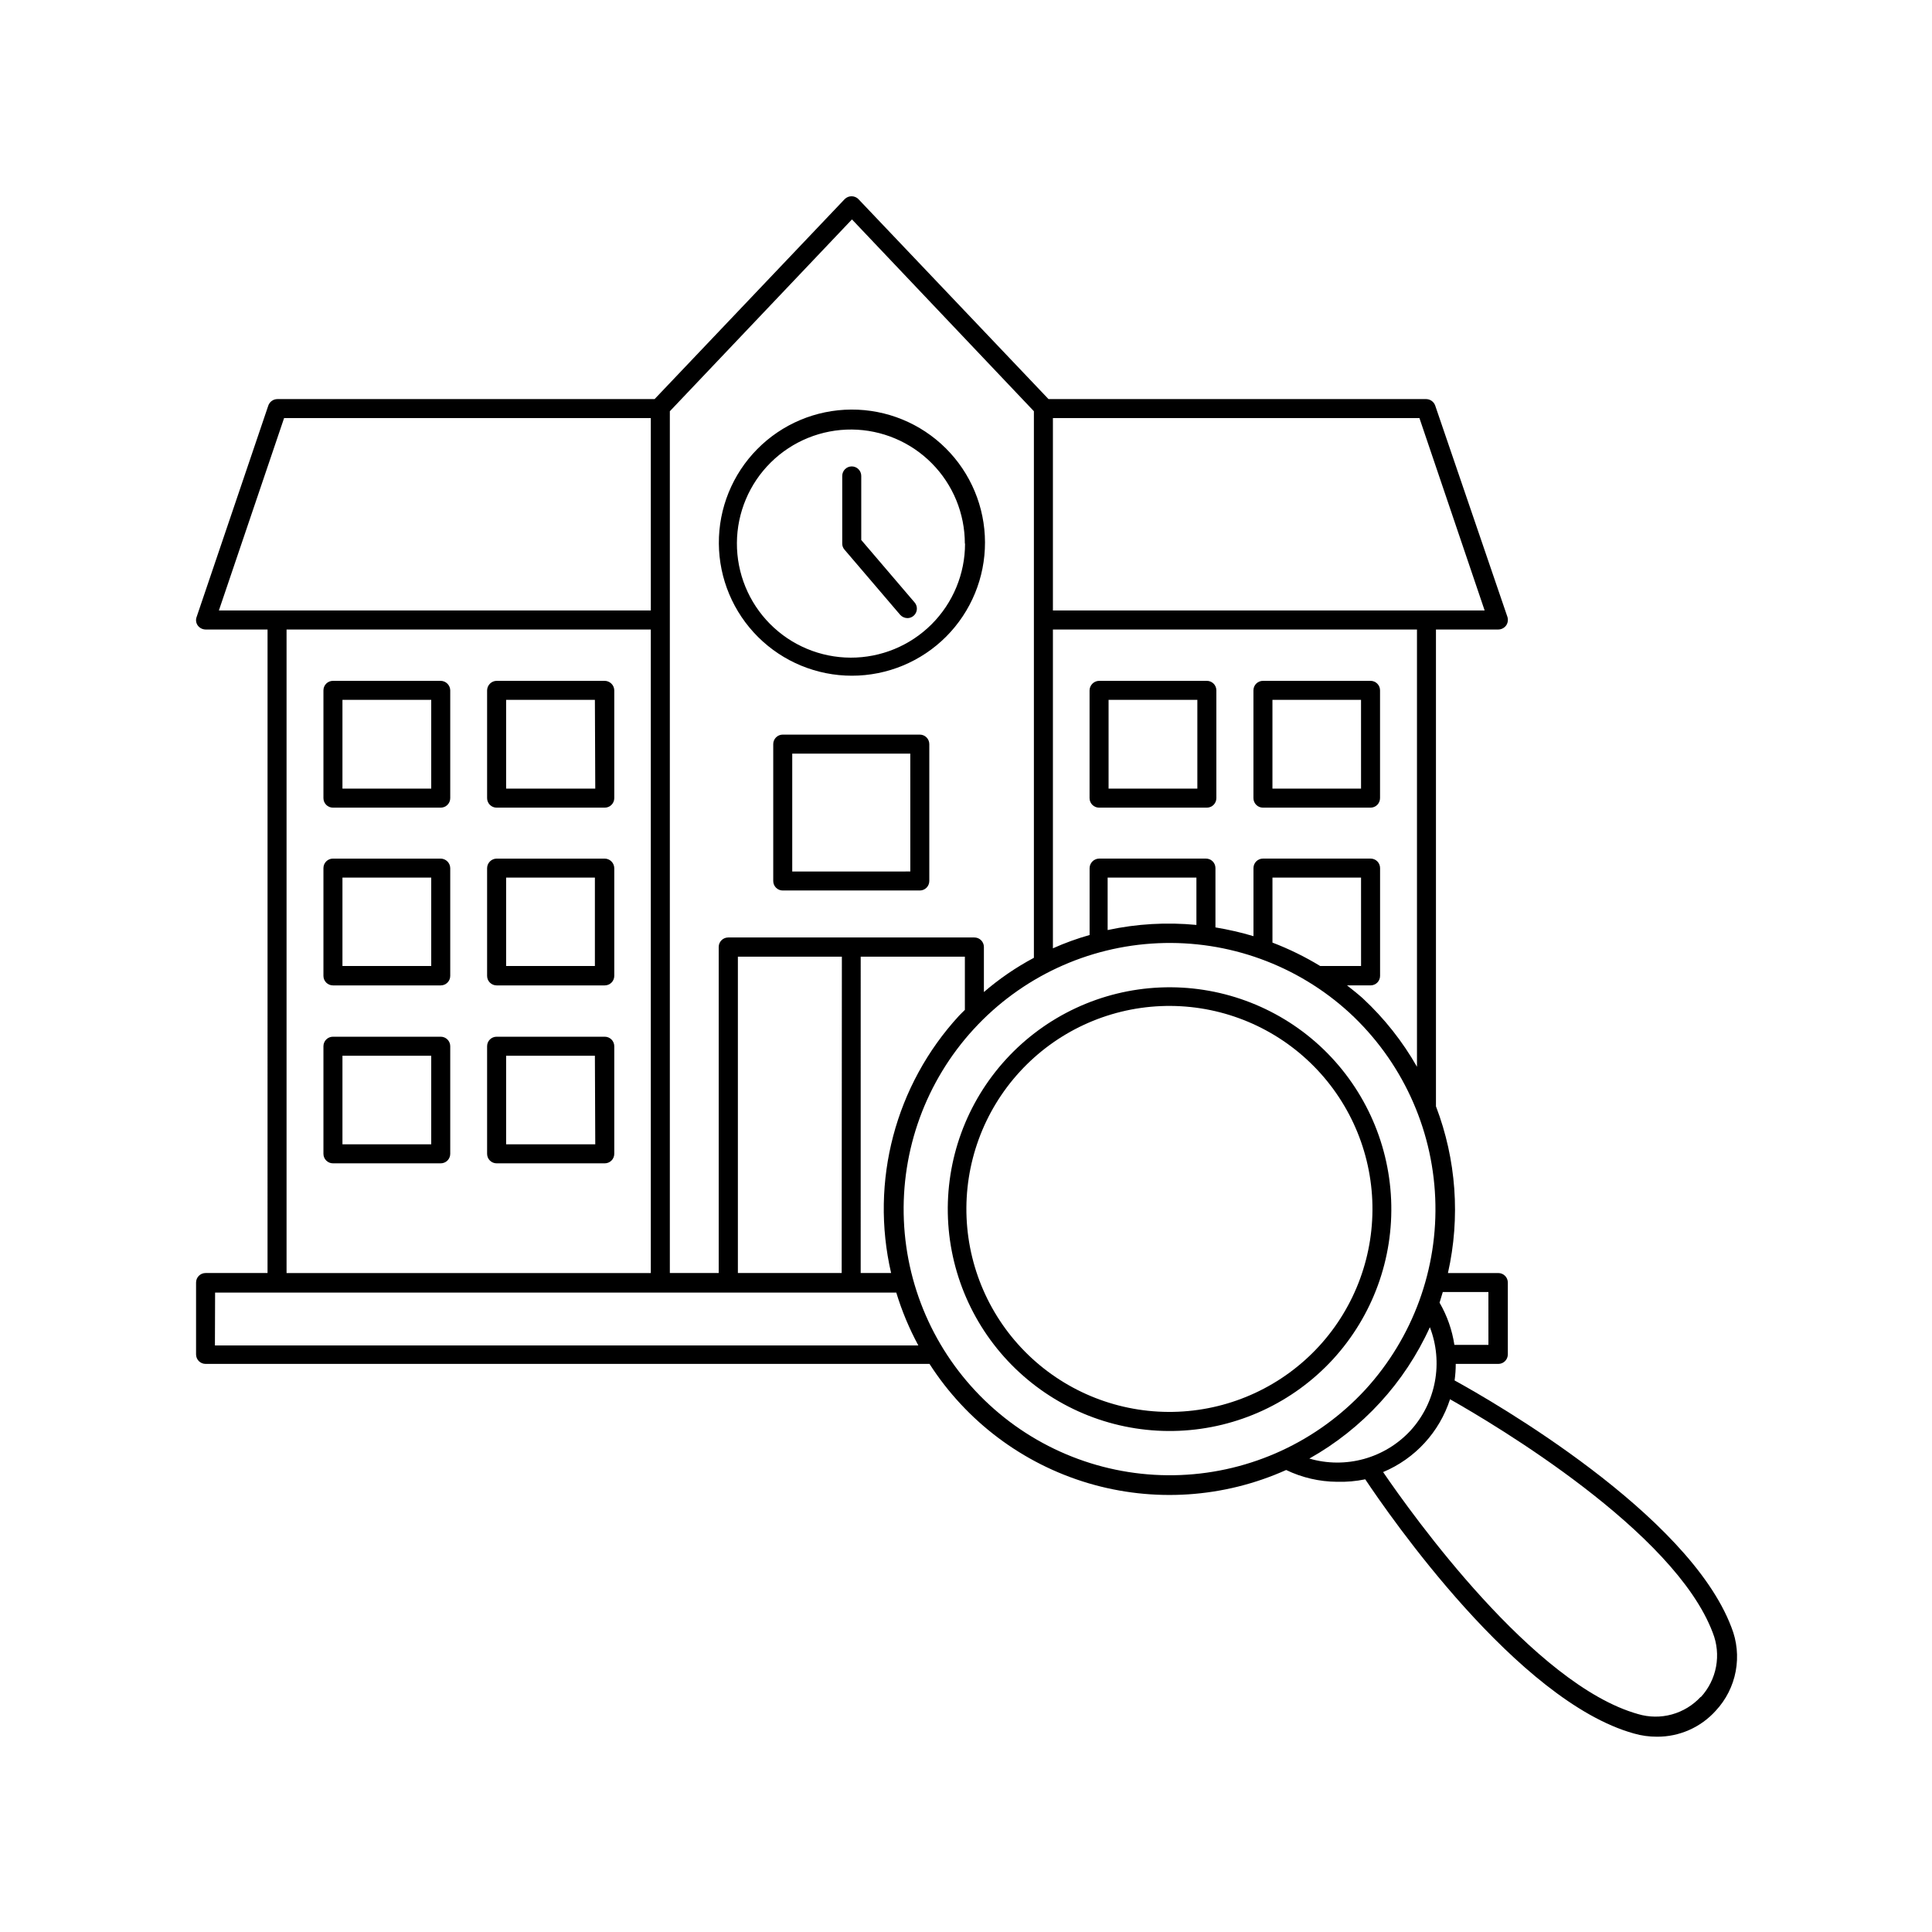 <?xml version="1.0" encoding="UTF-8"?>
<!-- Uploaded to: ICON Repo, www.svgrepo.com, Generator: ICON Repo Mixer Tools -->
<svg fill="#000000" width="800px" height="800px" version="1.1" viewBox="144 144 512 512" xmlns="http://www.w3.org/2000/svg">
 <g>
  <path d="m198.48 505.45h191.85c9.781 15.227 24.699 26.438 42.043 31.598 17.344 5.156 35.961 3.922 52.473-3.484 4.199 2.023 8.793 3.09 13.453 3.125 2.519 0.074 5.039-0.145 7.504-0.656 6.297 9.422 40.305 58.746 71.188 67.359h0.004c1.996 0.578 4.066 0.863 6.144 0.855 5.938 0.027 11.602-2.484 15.566-6.902 2.715-2.914 4.547-6.543 5.277-10.457 0.73-3.918 0.336-7.961-1.145-11.66-11.387-30.078-63.328-59.902-73.355-65.395 0.203-1.453 0.305-2.918 0.305-4.383h11.285c0.668 0 1.309-0.266 1.781-0.738 0.473-0.473 0.738-1.113 0.738-1.781v-19.043c0-0.668-0.266-1.309-0.738-1.781-0.473-0.473-1.113-0.738-1.781-0.738h-13.352c3.32-14.719 2.215-30.09-3.176-44.184v-126.36h16.527c0.816-0.012 1.578-0.402 2.062-1.059 0.461-0.66 0.59-1.496 0.355-2.266l-19.145-56.023c-0.355-1.008-1.301-1.691-2.367-1.715h-100.11l-50.383-53h0.004c-1.004-1-2.625-1-3.629 0l-50.383 53h-99.953c-1.09 0.004-2.059 0.688-2.418 1.715l-18.996 56.023c-0.285 0.758-0.172 1.609 0.305 2.266 0.484 0.656 1.25 1.047 2.066 1.059h16.426l-0.004 170.54h-16.422c-1.395 0-2.519 1.129-2.519 2.519v19.043c0 0.668 0.266 1.309 0.738 1.781 0.469 0.473 1.109 0.738 1.781 0.738zm21.461-194.62h96.531v170.54h-96.531zm297.85 212.3c-3.34 3.602-7.617 6.203-12.348 7.512-4.734 1.305-9.738 1.27-14.453-0.105 14.082-7.906 25.273-20.102 31.941-34.812 1.773 4.594 2.234 9.594 1.324 14.434-0.906 4.84-3.144 9.332-6.465 12.973zm76.934 70.535c-2.066 2.242-4.719 3.863-7.656 4.676-2.941 0.809-6.047 0.777-8.973-0.094-27.66-7.758-59.852-52.852-67.562-64.137l0.004 0.004c8.445-3.535 14.926-10.582 17.734-19.297 11.84 6.699 59.5 34.965 69.625 61.867 1.133 2.859 1.434 5.977 0.875 8.996-0.562 3.023-1.965 5.824-4.047 8.082zm-56.277-93.258h-9.02c-0.598-3.941-1.93-7.734-3.93-11.184l0.855-2.82h12.09zm-32.648 11.891c-12.68 13.719-30.285 21.848-48.953 22.602-18.668 0.754-36.871-5.93-50.613-18.582-13.746-12.652-21.91-30.242-22.699-48.91-0.789-18.664 5.856-36.883 18.484-50.652 12.625-13.77 30.199-21.969 48.863-22.793 18.664-0.828 36.895 5.781 50.688 18.383 13.793 12.703 21.984 30.363 22.777 49.102 0.797 18.738-5.875 37.023-18.547 50.852zm-24.586-118.5v-17.23h23.477l0.004 23.43h-10.832c-4.019-2.445-8.254-4.519-12.648-6.199zm-20.152-4.684c-7.863-0.758-15.801-0.301-23.527 1.359v-13.906h23.527zm-94.008 92.246h-27.508v-83.832h27.559zm5.039-83.832h27.609v14.105c-0.504 0.504-1.059 1.008-1.562 1.562h-0.004c-16.875 18.359-23.605 43.867-17.984 68.164h-8.062zm133.11 11.082c-1.359-1.211-2.82-2.367-4.231-3.477h6.246c0.668 0 1.309-0.266 1.781-0.738 0.469-0.473 0.734-1.113 0.734-1.781v-28.566c0-0.668-0.266-1.309-0.734-1.781-0.473-0.473-1.113-0.734-1.781-0.734h-28.516c-1.395 0-2.519 1.125-2.519 2.516v18.039c-3.309-0.98-6.676-1.754-10.078-2.32v-15.719c0-0.668-0.266-1.309-0.738-1.781-0.473-0.473-1.113-0.734-1.781-0.734h-28.312c-1.379 0.023-2.492 1.137-2.519 2.516v17.734c-3.324 0.938-6.574 2.117-9.723 3.527v-84.488h96.48v115.88c-3.824-6.719-8.648-12.82-14.309-18.086zm-82.172-102.83v-50.984h97.133l17.281 50.984zm-5.039-52.801v144.85c-4.738 2.523-9.184 5.566-13.25 9.07v-11.941c0-0.668-0.266-1.309-0.738-1.781-0.473-0.473-1.113-0.738-1.781-0.738h-65.242c-1.391 0-2.519 1.129-2.519 2.519v86.402h-12.949v-228.38l48.266-50.836zm-101.52 1.812 0.004 50.988h-114.47l17.281-50.984zm-115.47 231.75 180.52 0.004c1.473 4.852 3.434 9.543 5.844 14.004h-186.41z"/>
  <path d="m369.77 323.07c9.367 0 18.352-3.727 24.969-10.359 6.613-6.633 10.32-15.625 10.297-24.992-0.023-9.367-3.769-18.34-10.418-24.941-6.648-6.602-15.648-10.285-25.016-10.238-9.367 0.043-18.332 3.812-24.918 10.477-6.586 6.664-10.246 15.672-10.18 25.039 0.066 9.312 3.812 18.215 10.418 24.777 6.606 6.559 15.539 10.238 24.848 10.238zm29.977-35.016c0 8.031-3.195 15.734-8.883 21.406s-13.398 8.844-21.43 8.824c-8.031-0.023-15.723-3.242-21.379-8.945-5.656-5.703-8.809-13.422-8.766-21.453 0.047-8.031 3.285-15.715 9.004-21.355s13.445-8.77 21.477-8.703c7.965 0.078 15.578 3.297 21.18 8.961 5.606 5.66 8.746 13.301 8.746 21.266z"/>
  <path d="m387.76 338.68h-36.328c-1.391 0-2.516 1.129-2.516 2.519v36.273c0 0.668 0.262 1.309 0.734 1.781 0.473 0.473 1.113 0.738 1.781 0.738h36.328c0.668 0 1.309-0.266 1.781-0.738 0.469-0.473 0.734-1.113 0.734-1.781v-36.273c0-0.668-0.266-1.309-0.734-1.781-0.473-0.473-1.113-0.738-1.781-0.738zm-2.519 36.273-31.289 0.004v-31.234h31.285z"/>
  <path d="m260.8 324.43h-28.566c-1.391 0-2.519 1.129-2.519 2.519v28.566c0 0.668 0.266 1.309 0.738 1.781 0.473 0.473 1.113 0.738 1.781 0.738h28.566c0.668 0 1.309-0.266 1.781-0.738 0.473-0.473 0.738-1.113 0.738-1.781v-28.617c-0.055-1.359-1.16-2.441-2.519-2.469zm-2.519 28.566h-23.527v-23.527h23.527z"/>
  <path d="m304.27 324.43h-28.664c-1.383 0.027-2.492 1.141-2.519 2.519v28.566c0 0.668 0.266 1.309 0.738 1.781 0.473 0.473 1.113 0.738 1.781 0.738h28.664c0.668 0 1.309-0.266 1.781-0.738 0.473-0.473 0.738-1.113 0.738-1.781v-28.617c-0.051-1.359-1.156-2.441-2.519-2.469zm-2.519 28.566h-23.625v-23.527h23.527z"/>
  <path d="m260.8 371.54h-28.566c-1.391 0-2.519 1.125-2.519 2.516v28.566c0 0.668 0.266 1.309 0.738 1.781 0.473 0.473 1.113 0.738 1.781 0.738h28.566c0.668 0 1.309-0.266 1.781-0.738 0.473-0.473 0.738-1.113 0.738-1.781v-28.566c-0.027-1.379-1.141-2.492-2.519-2.516zm-2.519 28.465h-23.527v-23.43h23.527z"/>
  <path d="m304.27 371.54h-28.664c-1.383 0.023-2.492 1.137-2.519 2.516v28.566c0 0.668 0.266 1.309 0.738 1.781 0.473 0.473 1.113 0.738 1.781 0.738h28.664c0.668 0 1.309-0.266 1.781-0.738 0.473-0.473 0.738-1.113 0.738-1.781v-28.566c-0.027-1.379-1.137-2.492-2.519-2.516zm-2.617 28.465h-23.527v-23.43h23.527z"/>
  <path d="m260.8 418.74h-28.566c-1.391 0-2.519 1.129-2.519 2.519v28.516c0 0.668 0.266 1.309 0.738 1.781 0.473 0.473 1.113 0.738 1.781 0.738h28.566c0.668 0 1.309-0.266 1.781-0.738 0.473-0.473 0.738-1.113 0.738-1.781v-28.516c0-1.391-1.129-2.519-2.519-2.519zm-2.519 28.516h-23.527v-23.477h23.527z"/>
  <path d="m304.27 418.74h-28.664c-1.395 0-2.519 1.129-2.519 2.519v28.516c0 0.668 0.266 1.309 0.738 1.781 0.473 0.473 1.113 0.738 1.781 0.738h28.664c0.668 0 1.309-0.266 1.781-0.738 0.473-0.473 0.738-1.113 0.738-1.781v-28.516c0-0.668-0.266-1.309-0.738-1.781-0.473-0.473-1.113-0.738-1.781-0.738zm-2.519 28.516h-23.625v-23.477h23.527z"/>
  <path d="m463.83 324.43h-28.566c-1.379 0.027-2.492 1.141-2.519 2.519v28.566c0 0.668 0.266 1.309 0.738 1.781 0.473 0.473 1.113 0.738 1.781 0.738h28.566c0.668 0 1.309-0.266 1.781-0.738 0.473-0.473 0.738-1.113 0.738-1.781v-28.617c-0.027-1.371-1.148-2.469-2.519-2.469zm-2.519 28.566h-23.527v-23.527h23.527z"/>
  <path d="m507.21 324.43h-28.516c-1.395 0-2.519 1.129-2.519 2.519v28.566c0 0.668 0.266 1.309 0.738 1.781 0.469 0.473 1.113 0.738 1.781 0.738h28.516c0.668 0 1.309-0.266 1.781-0.738 0.469-0.473 0.734-1.113 0.734-1.781v-28.617c-0.027-1.371-1.145-2.469-2.516-2.469zm-2.519 28.566h-23.48v-23.527h23.477z"/>
  <path d="m382.57 306.95c0.492 0.539 1.184 0.848 1.914 0.855 0.973-0.008 1.855-0.574 2.266-1.461 0.41-0.883 0.273-1.922-0.352-2.668l-14.156-16.574v-16.98c0-1.391-1.129-2.519-2.519-2.519s-2.519 1.129-2.519 2.519v17.938-0.004c-0.008 0.594 0.211 1.172 0.605 1.613z"/>
  <path d="m493.71 421.11c-11.488-10.539-26.688-16.086-42.266-15.418-15.574 0.668-30.246 7.496-40.789 18.977-10.543 11.484-16.094 26.684-15.434 42.258s7.481 30.25 18.957 40.797c11.48 10.551 26.676 16.109 42.25 15.453 15.578-0.652 30.254-7.465 40.809-18.938 10.539-11.5 16.09-26.711 15.426-42.297-0.66-15.582-7.477-30.27-18.953-40.832zm-76.176 82.926c-10.516-9.648-16.77-23.078-17.383-37.332-0.613-14.258 4.461-28.176 14.109-38.691 9.645-10.516 23.074-16.77 37.332-17.383 14.258-0.613 28.176 4.461 38.691 14.109 10.516 9.645 16.77 23.074 17.383 37.332 0.613 14.258-4.461 28.176-14.109 38.691-9.652 10.504-23.082 16.746-37.332 17.359-14.254 0.617-28.168-4.449-38.691-14.086z"/>
 </g>
</svg>